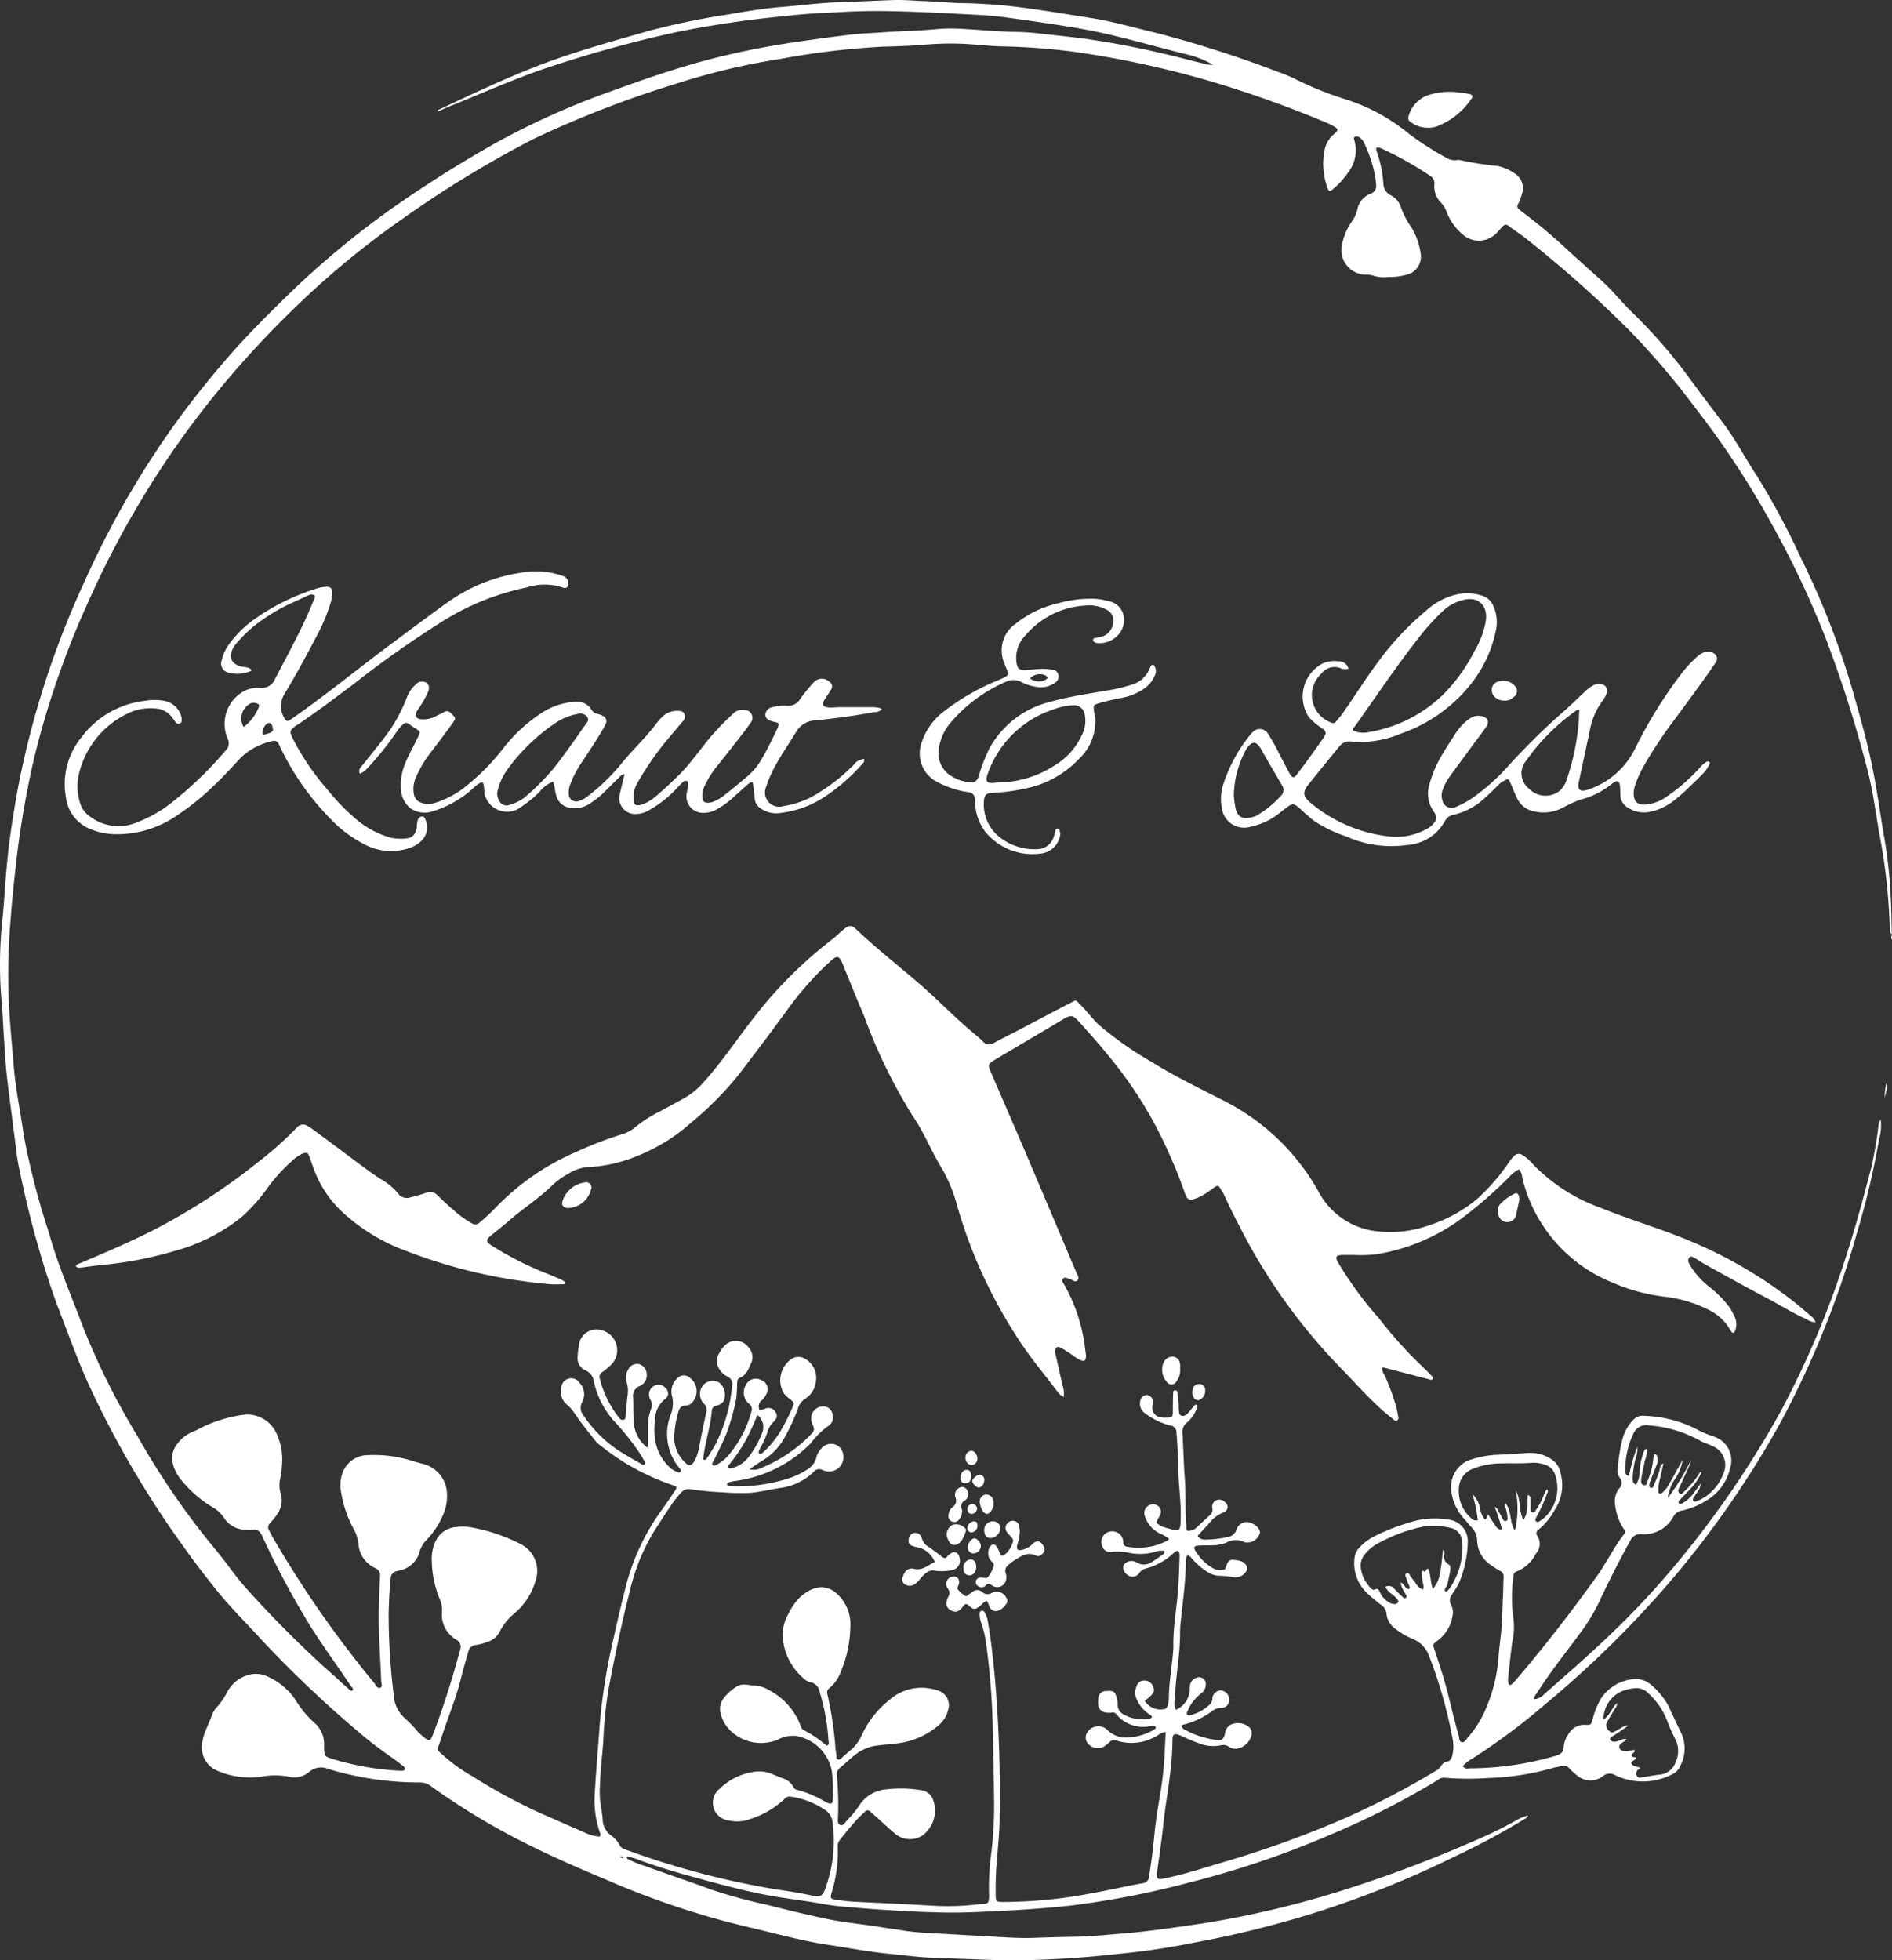 <svg xmlns="http://www.w3.org/2000/svg" width="112.683" height="116.758" viewBox="0 0 112.683 116.758">
  <rect x="0" y="0" width="112.683" height="116.758" fill="#333333" stroke="none"/>
  <g id="kraut_und_lisl_logo_schwarz" transform="translate(0.177 0.916)">
    <path id="Pfad_42" data-name="Pfad 42" d="M112.492,54.729c-.135-.1-.119-.237-.119-.373a35.045,35.045,0,0,0-.627-5.639c-.22-1.253-.373-2.506-.694-3.742a73.036,73.036,0,0,0-2.54-7.992,55.833,55.833,0,0,0-3.2-6.739,51.784,51.784,0,0,0-4.555-6.909,45.509,45.509,0,0,0-3.895-4.572,69.1,69.1,0,0,0-6.35-5.622c-.271-.2-.559-.389-.83-.593a.233.233,0,0,0-.356.017c-.1.1-.2.22-.3.322a1.452,1.452,0,0,1-2.1.152,3.247,3.247,0,0,1-.931-1.3,1.631,1.631,0,0,0-.356-.593,1.354,1.354,0,0,1-.389-1.084.5.5,0,0,0-.254-.508,20.361,20.361,0,0,0-2.9-1.626.538.538,0,0,0-.152-.051c-.119-.017-.186,0-.152.135.017.034.017.085.034.119a7.268,7.268,0,0,1,.389,1.9.786.786,0,0,0,.423.677,1.178,1.178,0,0,1,.61.694,4.9,4.9,0,0,0,.61,1.185,4.094,4.094,0,0,1,.576,1.592,1.114,1.114,0,0,1-.627,1.2,3.629,3.629,0,0,1-1.27.2,2.221,2.221,0,0,1-1-.1,1.582,1.582,0,0,0-.406-.034,1.47,1.47,0,0,1-1.389-1.761,3.714,3.714,0,0,1,.542-1.338,2,2,0,0,0,.373-.762,1.257,1.257,0,0,1,.8-.965.475.475,0,0,0,.322-.525,5.379,5.379,0,0,0-.1-.728,8.016,8.016,0,0,0-.593-1.727.8.8,0,0,0-.271-.356.294.294,0,0,0-.3-.051c-.1.068-.034.169-.017.254A2.16,2.16,0,0,1,80.082,9.4a4.57,4.57,0,0,1-.914.982c-.1.085-.2.119-.254-.034a4.116,4.116,0,0,1-.169-2.472,1.653,1.653,0,0,1,.559-.83c.237-.22.237-.271-.051-.44a2.942,2.942,0,0,0-.322-.169A66.133,66.133,0,0,0,71.87,3.912a57.942,57.942,0,0,0-7.959-1.727,38.82,38.82,0,0,0-4.436-.339c-.576-.017-1.168-.068-1.744-.119a17.1,17.1,0,0,0-2.794.017c-.83.068-1.676.1-2.506.119a46.318,46.318,0,0,0-6.113.728,40.055,40.055,0,0,0-6.147,1.456,62.866,62.866,0,0,0-8.585,3.319,64.8,64.8,0,0,0-7.823,4.775,51.578,51.578,0,0,0-6.926,5.808,56.765,56.765,0,0,0-6.1,7.112,55.89,55.89,0,0,0-5.673,9.906,52.5,52.5,0,0,0-3.234,9.381A56.614,56.614,0,0,0,.818,50.174c-.135,1.219-.271,2.4-.356,3.607a38.561,38.561,0,0,0-.1,5.232c.068,1.236.186,2.455.288,3.674.119,1.355.406,2.692.593,4.047a44.9,44.9,0,0,0,1.49,5.757c.525,1.913,1.321,3.725,2.015,5.571A42.729,42.729,0,0,0,8,84.6a45.939,45.939,0,0,0,4.64,6.756c.677.8,1.236,1.676,1.947,2.438A63.982,63.982,0,0,0,19.5,98.7c.356.3.677.627,1.033.931.085.068.152.2.3.135.051-.119-.051-.186-.119-.271-.931-1.405-1.947-2.743-2.794-4.2a50.535,50.535,0,0,1-2.489-4.741c-.119-.254-.254-.389-.542-.356a3.818,3.818,0,0,1-.44,0,1.553,1.553,0,0,1-1.287-.711,1.85,1.85,0,0,0-.643-.61,7.024,7.024,0,0,1-1.9-1.643,2.436,2.436,0,0,1-.508-1,1.292,1.292,0,0,1,.2-1.05,2.118,2.118,0,0,1,1.016-.83c.288-.119.559-.288.847-.406a8.08,8.08,0,0,1,2.252-.61,1.913,1.913,0,0,1,1.913,1.236,3.687,3.687,0,0,1,.271,1.863,5.377,5.377,0,0,1-.1.728,1.721,1.721,0,0,0,.034.881,1.4,1.4,0,0,1-.22,1.236,3.817,3.817,0,0,1-.406.508.346.346,0,0,0-.051.474c.068.119.119.237.186.356A64.189,64.189,0,0,0,22.1,99.314c.1.119.186.373.389.288.135-.068.034-.288.034-.457-.051-1.422-.169-2.828-.135-4.25.017-.643.034-1.27.068-1.913a.461.461,0,0,0-.3-.508,1.693,1.693,0,0,1-.982-1.439,2.251,2.251,0,0,0-.288-.881,6.838,6.838,0,0,1-.762-2.3,2.142,2.142,0,0,1,.1-1.033,1.589,1.589,0,0,1,1.49-1.067,7.562,7.562,0,0,1,2.608.322c.237.085.474.135.694.2a1.875,1.875,0,0,1,1.422,1.676,2.766,2.766,0,0,1-.254,1.422,4.883,4.883,0,0,1-.965,1.439,1.606,1.606,0,0,0-.406.694,1.529,1.529,0,0,1-1.135,1.1l-.2.051a.442.442,0,0,0-.389.44c-.068.677-.1,1.355-.119,2.032a39.348,39.348,0,0,0,.3,4.894,1.982,1.982,0,0,0,.694,1.422,7.742,7.742,0,0,1,.728.762,2.741,2.741,0,0,0,.322.3c.373.322.44.288.61-.152a51.547,51.547,0,0,0,1.592-4.978.489.489,0,0,0-.237-.643,1.715,1.715,0,0,1-.83-1.659,1.62,1.62,0,0,0-.135-.745,6.273,6.273,0,0,1-.474-2.286,2.5,2.5,0,0,1,.22-1.151A1.461,1.461,0,0,1,27,90.034a2.869,2.869,0,0,1,.762,0,10.441,10.441,0,0,1,3.1,1.033,1.787,1.787,0,0,1,.864,2.151A3.972,3.972,0,0,1,30.434,95.2a3.287,3.287,0,0,0-.83,1.033,1.224,1.224,0,0,1-.745.643,3.231,3.231,0,0,1-.694.186.5.5,0,0,0-.457.423c-.152.508-.288,1.016-.423,1.524-.3,1.253-.813,2.438-1.2,3.658-.254.8-.339.525.288,1.1a9.591,9.591,0,0,0,1.592,1.118,33.834,33.834,0,0,0,3.844,2.1c.982.44,1.964.864,2.929,1.287a2.21,2.21,0,0,0,.8.2c.085-.1.034-.169.017-.237a5.859,5.859,0,0,1-.3-2.472c.068-1.253.186-2.506.271-3.759a34.616,34.616,0,0,1,.745-4.928c.254-1.135.508-2.269.8-3.4a13.34,13.34,0,0,1,2.2-4.707c.271-.373.525-.762.779-1.135.085-.135.085-.22-.1-.271a14.041,14.041,0,0,1-4.386-2.4,1.472,1.472,0,0,1-.288-.271c-.423-.525-.847-1.067-1.219-1.609a2.424,2.424,0,0,0-.474-.542.991.991,0,0,1-.322-1.033.583.583,0,0,1,.406-.508.6.6,0,0,1,.677.254.974.974,0,0,1,.152,1.135.719.719,0,0,0,.1.83A7.5,7.5,0,0,0,37.191,85.8c.271.169.559.322.847.491a.132.132,0,0,0,.186,0,.127.127,0,0,0,0-.152c-.068-.1-.119-.2-.186-.322A14.008,14.008,0,0,0,36.463,83.8a5.229,5.229,0,0,1-1.27-2.421.841.841,0,0,0-.508-.677.785.785,0,0,1-.457-.83,3.732,3.732,0,0,1,.068-.61,1.059,1.059,0,0,1,1.473-.914,1.226,1.226,0,0,1,.423,2.049,3.678,3.678,0,0,1-.491.406.327.327,0,0,0-.152.406,6.12,6.12,0,0,0,1.067,2.218c.085.119.186.271.356.22.152-.051.1-.237.119-.356.034-.389.068-.779.119-1.168a1.781,1.781,0,0,0-.068-.728.9.9,0,0,1,.1-.745.59.59,0,0,1,.643-.322.661.661,0,0,1,.457.61.694.694,0,0,1-.406.694.633.633,0,0,0-.406.711c.017.474,0,.948.034,1.422a2.043,2.043,0,0,0,.711,1.456c.034.034.068.085.135.051V84.209a3.334,3.334,0,0,1,.169-1.151.72.72,0,0,0-.034-.643.579.579,0,0,1,.22-.779.547.547,0,0,1,.694.119.413.413,0,0,1-.051.677,1.61,1.61,0,0,0-.576,1.287,3.567,3.567,0,0,0,.068,1.405,2.741,2.741,0,0,0,.83,1.372,1.169,1.169,0,0,0,.339.22c.1.034.22.119.288.017s-.051-.186-.119-.271a3.157,3.157,0,0,1-.474-3.1,1.9,1.9,0,0,0,.1-1.067,1.052,1.052,0,0,1,.3-1.118.522.522,0,0,1,.762-.017.992.992,0,0,1,.169,1.405.562.562,0,0,1-.457.237c-.271.017-.356.169-.423.406a5.662,5.662,0,0,0-.237,1.592,2.074,2.074,0,0,0,.627,1.372c.254.271.406.22.593-.085a3.1,3.1,0,0,0,.254-.762c.135-.694.271-1.389.423-2.066a.559.559,0,0,0-.135-.576.812.812,0,0,1,.034-1.168.739.739,0,0,1,.9-.068.937.937,0,0,1,.254,1.067.627.627,0,0,1-.423.288.326.326,0,0,0-.288.3c-.068.914-.373,1.795-.491,2.709a.824.824,0,0,0-.017.2c.135.068.186-.034.237-.1.169-.254.339-.525.491-.8a9.515,9.515,0,0,0,.982-3.454.489.489,0,0,0-.288-.593,1.134,1.134,0,0,1-.508-.508.844.844,0,0,1-.017-.779,2.046,2.046,0,0,1,.339-.508.932.932,0,0,1,1.473.085.843.843,0,0,1,.119.965c-.152.339-.271.677-.66.83-.135.051-.135.186-.152.3a8.821,8.821,0,0,1-.051.931,13.533,13.533,0,0,1-.61,2.151c-.22.525-.491,1.05-.745,1.575-.034.068-.1.135-.068.22.085.085.186.034.254,0a2.6,2.6,0,0,0,.643-.491,6.757,6.757,0,0,0,1.422-2.659.407.407,0,0,0-.169-.508.874.874,0,0,1-.152-1.1.653.653,0,0,1,.9-.288.571.571,0,0,1,.356.745,1.24,1.24,0,0,1-.288.44.458.458,0,0,0-.152.593.787.787,0,0,0,.356-.085.49.49,0,0,1,.593.22c.119.2.1.356-.119.576a1.37,1.37,0,0,0-.356.576,5.011,5.011,0,0,1-.406.931,1.71,1.71,0,0,0-.119.254.132.132,0,0,0,.034.135.129.129,0,0,0,.152-.017,1.1,1.1,0,0,0,.152-.135,5.373,5.373,0,0,0,.881-1.067,11.577,11.577,0,0,0,.745-1.439c.169-.373.169-.373-.152-.627a1.288,1.288,0,0,1-.339-.339,1.543,1.543,0,0,1,.525-2.049.757.757,0,0,1,.779.034,1.308,1.308,0,0,1,.61,1.422,1.371,1.371,0,0,1-.627.948,1.037,1.037,0,0,0-.423.576,12.221,12.221,0,0,1-.762,1.659,3.576,3.576,0,0,1-1.27,1.389c-.271.169-.542.356-.864.576a1.1,1.1,0,0,0,.8-.119,8.678,8.678,0,0,0,2.117-1.27,8.284,8.284,0,0,0,.8-.745.364.364,0,0,0,.085-.44,1.283,1.283,0,0,1-.1-.271.718.718,0,0,1,.643-.9.562.562,0,0,1,.61.474.592.592,0,0,1-.237.677A4.757,4.757,0,0,0,48.1,85.056a7.734,7.734,0,0,1-4.487,2.235,2.63,2.63,0,0,0-.389.085.127.127,0,0,0-.1.119.109.109,0,0,0,.1.1c.051,0,.1.017.169.017a10.229,10.229,0,0,0,3.505-.508,4.684,4.684,0,0,0,1.05-.525,1.118,1.118,0,0,0,.491-.677,1.074,1.074,0,0,1,.288-.525.742.742,0,0,1,1.1-.1.869.869,0,0,1-.017,1.2.881.881,0,0,1-.982.169.419.419,0,0,0-.542.1,3.473,3.473,0,0,1-2.015.965c-.593.085-1.168.237-1.761.288a14.059,14.059,0,0,1-1.693-.034,17.97,17.97,0,0,1-1.9-.186.6.6,0,0,0-.542.22,6.631,6.631,0,0,0-.457.559c-.288.406-.559.83-.83,1.253a11.877,11.877,0,0,0-1.744,4c-.491,1.93-.9,3.878-1.27,5.825a25.029,25.029,0,0,0-.322,3.183c-.068.881-.169,1.744-.2,2.625a5.3,5.3,0,0,0,.017.9c.051.406.135.8.152,1.2a1.216,1.216,0,0,0,.525.881,1.616,1.616,0,0,1,.474.542.5.5,0,0,0,.339.271,49.064,49.064,0,0,0,9.042,2.388c.728.1,1.439.22,2.151.373.457.1.576-.034.728-.423a9.746,9.746,0,0,0,.44-1.812,9.362,9.362,0,0,0,0-2.066,1.059,1.059,0,0,0-.559-.881,4.9,4.9,0,0,0-2-.728.394.394,0,0,0-.339.169,5.381,5.381,0,0,1-2.015,1.168,2.226,2.226,0,0,1-1.287.085,1.06,1.06,0,0,1-.542-1.88,3.648,3.648,0,0,1,1.964-1,1.943,1.943,0,0,1,1.118.1c.22.085.457.186.677.271a1.076,1.076,0,0,1,.627.491.32.32,0,0,0,.237.2,6.35,6.35,0,0,1,1.71.728c.051.017.1.051.152.068.152.068.254-.017.254-.152a10.012,10.012,0,0,0-.051-1.744,2.609,2.609,0,0,0-2.151-2.117,1.972,1.972,0,0,0-1.1.237,2.621,2.621,0,0,1-2.912-.677,2.077,2.077,0,0,1-.491-1.05,1,1,0,0,1,.169-.694,2.741,2.741,0,0,1,.83-.762c.356-.22.711-.051,1.067-.051a1.76,1.76,0,0,1,.813.254,3.967,3.967,0,0,1,1.88,2.049c.051.135.085.271.2.339a6.7,6.7,0,0,1,1.389.948c.169-.1.119-.237.1-.339a12.39,12.39,0,0,0-.542-2.946.639.639,0,0,0-.474-.491.884.884,0,0,1-.491-.271A3.533,3.533,0,0,1,46.436,96.5a2.576,2.576,0,0,1,.356-1.321,3.827,3.827,0,0,1,.593-.881c.8-.779,1.693-.965,2.438-.135a2.436,2.436,0,0,1,.643,1.829,7.031,7.031,0,0,1-.559,2.642,2.269,2.269,0,0,1-.711,1.016.3.3,0,0,0-.1.322,21.786,21.786,0,0,1,.491,3.319c.017.1.034.22.051.322s-.034.237.1.271c.119.034.186-.068.271-.152.169-.135.322-.288.491-.423a2.5,2.5,0,0,0,.627-.83A5.664,5.664,0,0,1,52.8,100.33a2.883,2.883,0,0,1,2.811-.576.912.912,0,0,1,.677,1.185,1.7,1.7,0,0,1-.576.914,4.6,4.6,0,0,1-2.455,1.067c-.406.051-.83.085-1.253.135a2.618,2.618,0,0,0-1.287.576c-.3.237-.576.508-.864.745a.494.494,0,0,0-.186.457,18.743,18.743,0,0,1,.068,2.388c0,.2-.068.474.119.559.2.085.322-.186.457-.322a5.6,5.6,0,0,0,.694-.847,2.086,2.086,0,0,1,1.575-.948,7.512,7.512,0,0,1,2.134.051.856.856,0,0,1,.677.559,1.849,1.849,0,0,1-.627,2.134,1.377,1.377,0,0,1-1.626-.1c-.44-.373-.847-.762-1.27-1.135a1.685,1.685,0,0,1-.186-.169.222.222,0,0,0-.356,0c-.135.135-.271.254-.406.389q-.559.61-1.067,1.27a.509.509,0,0,0-.135.373,8.194,8.194,0,0,1-.373,2.794c-.085.3-.068.356.254.406.373.051.745.1,1.135.119.914.051,1.829.085,2.76.135.762.034,1.507.085,2.269.119a14.886,14.886,0,0,0,2.3-.1,1.643,1.643,0,0,1,.288-.017c.3-.017.356-.068.373-.356a1.634,1.634,0,0,0,0-.288,15.448,15.448,0,0,1,.152-2.506,23.336,23.336,0,0,0,.152-3.082c-.017-1.524-.051-3.048-.085-4.589a43.429,43.429,0,0,0-.389-4.69,6.078,6.078,0,0,0-.288-1.219,1.556,1.556,0,0,1-.1-.559.172.172,0,0,1,.085-.169.157.157,0,0,1,.2.068,1.415,1.415,0,0,1,.2.525c.186,1.05.3,2.117.406,3.183a80.813,80.813,0,0,1,.3,8.585c0,.745-.085,1.49-.135,2.218a20.955,20.955,0,0,0-.1,2.3c0,.423.034.457.457.457a28.316,28.316,0,0,0,5.2-.508c1.033-.186,2.066-.423,3.1-.61a.4.4,0,0,0,.373-.389c.152-.881.254-1.761.339-2.659.085-.847.237-1.693.373-2.523a20.578,20.578,0,0,0,.237-2.506c.017-.3.034-.61.051-.931a1.006,1.006,0,0,0-.457.186,2.941,2.941,0,0,1-2.489.322.364.364,0,0,0-.406.1c-.1.085-.2.169-.322.254a.763.763,0,0,1-.982-.2.546.546,0,0,1-.051-.576.771.771,0,0,1,1.2-.237,1.545,1.545,0,0,0,1.287.474,3.287,3.287,0,0,0,1.541-.474.151.151,0,0,0,.085-.135c-.085-.135-.22-.085-.322-.068a2.05,2.05,0,0,1-2.032-.711.267.267,0,0,0-.288-.085c-.627.051-.864-.22-.779-.83a.44.44,0,0,1,.474-.457c.406-.034.508.017.61.356a1.327,1.327,0,0,1,.068.44.627.627,0,0,0,.322.576,2.205,2.205,0,0,0,1.693.237c.034-.119-.017-.169-.068-.186a2.022,2.022,0,0,1-.779-.864.919.919,0,0,1-.034-.864.446.446,0,0,1,.457-.322.543.543,0,0,1,.525.373c.085.22.051.339-.152.542a3.275,3.275,0,0,1-.356.288,1.111,1.111,0,0,0,1.118.508c.152-.017.2-.085.254-.22a1.787,1.787,0,0,0,.068-.525c.017-.914.186-1.795.254-2.709,0-.085.017-.169.017-.237-.034-1.27.237-2.506.3-3.759.034-.576.051-1.135.068-1.71a.4.4,0,0,0-.085-.271c-.135-.017-.22.085-.3.152a3.7,3.7,0,0,1-1.659.9.7.7,0,0,0-.373.288.481.481,0,0,1-.711.068.5.5,0,0,1-.2-.576.574.574,0,0,1,.576-.22c.051.017.119.017.152.051a.839.839,0,0,0,1.016-.051c.2-.119.373-.254.576-.389.068-.051.135-.1.1-.22a1.07,1.07,0,0,0-.61.068,3.313,3.313,0,0,1-1.524.034,3.306,3.306,0,0,0-1-.051c-.339.068-.576-.186-.61-.542a.626.626,0,0,1,.559-.677.666.666,0,0,1,.745.627.246.246,0,0,0,.237.288,3.7,3.7,0,0,0,2.4-.373c.034-.017.051-.051.085-.1a2.651,2.651,0,0,0-.559-.322,1.741,1.741,0,0,1-.881-1.016.518.518,0,0,1,.491-.711.441.441,0,0,1,.44.576,1.851,1.851,0,0,1-.135.254c-.135.254-.135.271.085.406a.858.858,0,0,0,.254.119c1,.3.982.3,1-.627.017-1.067-.169-2.134-.152-3.2,0-.457-.051-.914-.068-1.372,0-.135-.034-.271-.034-.406a.423.423,0,0,0-.406-.457,4.319,4.319,0,0,1-1.456-.711.687.687,0,0,1-.3-.711.417.417,0,0,1,.389-.389.411.411,0,0,1,.373.457c0,.068-.034.135-.034.2a.581.581,0,0,0,.491.677,2.049,2.049,0,0,0,.322.017c.389,0,.406-.034.406-.423,0-.356,0-.711.017-1.05,0-.085.017-.169.135-.152a.129.129,0,0,1,.119.135c.017.2.051.406.068.61.017.135,0,.271.017.406s-.017.3.152.356c.186.051.3-.051.423-.186s.22-.271.339-.406c.034-.034.085-.085.135-.051.068.034.068.1.034.169a2.045,2.045,0,0,1-.576.864.705.705,0,0,0-.288.694c.051.881.068,1.761.135,2.625.068.914.017,1.846.085,2.76.017.135-.034.271.068.389a.749.749,0,0,0,.61-.254l.711-.66a.414.414,0,0,0,.169-.423.416.416,0,0,1,.254-.491.463.463,0,0,1,.508.135.336.336,0,0,1-.085.593,2.011,2.011,0,0,0-.914.711c-.22.22-.423.457-.643.694a.487.487,0,0,0,.457.22,6.511,6.511,0,0,0,1.405-.169.639.639,0,0,0,.457-.423.633.633,0,0,1,.881-.389c.3.1.559.406.508.593a.786.786,0,0,1-.83.559.153.153,0,0,1-.085-.017,1.155,1.155,0,0,0-1.1.034,2.415,2.415,0,0,1-.914.152c-.254,0-.508,0-.779.017-.186.017-.237.1-.152.271a2.816,2.816,0,0,0,1.151,1.118.921.921,0,0,0,.525.051c.135,0,.152-.135.186-.237.068-.2.169-.389.423-.356.288.034.61.051.779.356a.309.309,0,0,1-.051.373.742.742,0,0,1-.8.288,5.79,5.79,0,0,0-.762-.068,1.379,1.379,0,0,1-.728-.237A4.109,4.109,0,0,1,70.888,92c-.1-.1-.169-.237-.339-.288a.657.657,0,0,0-.1.423c-.017,1.253-.2,2.472-.322,3.708-.034.339-.017.677-.034,1.016-.034.847-.169,1.659-.237,2.506-.034.356-.051.728-.085,1.084a.678.678,0,0,0,.1.474,1.413,1.413,0,0,0,.813-1.151,2.049,2.049,0,0,1,.017-.322.572.572,0,0,1,.389-.44.4.4,0,0,1,.542.44.656.656,0,0,1-.288.508,2.556,2.556,0,0,0-.8,1.05c-.085.169-.017.271.169.237a2.653,2.653,0,0,0,1.185-.66.558.558,0,0,0,.135-.373.51.51,0,0,1,.542-.44.548.548,0,0,1,.457.542.462.462,0,0,1-.491.491.938.938,0,0,0-.525.186,4.56,4.56,0,0,1-1.71.813c-.034,0-.068.034-.119.068a.359.359,0,0,0,.237.254,5.363,5.363,0,0,0,1.846.593c.3.051.44-.051.508-.373a.667.667,0,0,1,.559-.61,1.014,1.014,0,0,1,.9.237.512.512,0,0,1,.085.576c-.135.44-.8.914-1.3.576a.606.606,0,0,0-.508-.085,2.32,2.32,0,0,1-1.355-.152c-.356-.119-.694-.288-1.05-.44s-.457-.085-.457.3c0,.3-.017.593-.034.9-.085,1.3-.339,2.608-.491,3.912-.1,1-.254,2.015-.389,3.014-.051.423.017.474.44.389,1.168-.237,2.3-.61,3.437-.948a61.872,61.872,0,0,0,7.434-2.692A49.805,49.805,0,0,0,85.3,104.58a.925.925,0,0,0,.356-.322.544.544,0,0,1,.356-.254c.2-.034.254-.186.3-.339a2.338,2.338,0,0,0,0-1.135,27.248,27.248,0,0,0-1.355-4.758,1.743,1.743,0,0,0-1.016-1.084,4.089,4.089,0,0,1-1.016-.593,1.238,1.238,0,0,1-.525-.881.707.707,0,0,0-.322-.542,9.689,9.689,0,0,1-.9-.762,2.449,2.449,0,0,1-.694-1.93,1.127,1.127,0,0,1,.339-.762,3.149,3.149,0,0,1,.914-.66,12.346,12.346,0,0,1,2.54-.931,5.015,5.015,0,0,1,1.812-.034,1.289,1.289,0,0,1,1.151,1.338,6.7,6.7,0,0,1-.525,2.438c-.119.271-.322.508-.457.762a.49.49,0,0,0-.017.525,1.025,1.025,0,0,1,.085.711,2.282,2.282,0,0,1-.965,1.49c-.169.119-.2.2-.135.389.152.44.288.881.423,1.3.423,1.287.677,2.625,1.05,3.912.034.135.017.339.169.389.169.051.271-.152.373-.271a6.242,6.242,0,0,0,1.1-1.778,9.494,9.494,0,0,0,.728-2.98c.051-.677.152-1.338.2-2.015.034-.542.034-1.084.068-1.626.017-.389.017-.779.034-1.168a.331.331,0,0,0-.2-.356,4.53,4.53,0,0,1-.474-.3,1.826,1.826,0,0,1-.9-1.507,1.142,1.142,0,0,0-.339-.8c-.169-.169-.3-.356-.457-.525a3,3,0,0,1-.762-1.846,1.75,1.75,0,0,1,1-1.592,5.859,5.859,0,0,1,1.863-.356c.576-.017,1.135-.068,1.693-.1a2.271,2.271,0,0,1,1.524.44,1.238,1.238,0,0,1,.457.8A2.639,2.639,0,0,1,92.427,89a4.071,4.071,0,0,1-.965,1.185.251.251,0,0,0-.068.389.869.869,0,0,1-.1,1.05,2.179,2.179,0,0,1-1.168,1.067.219.219,0,0,0-.152.2,8.853,8.853,0,0,0-.017,2.591,3.915,3.915,0,0,1-.068,1.405c-.1.728-.169,1.473-.254,2.218a.825.825,0,0,0,.017.2c.034.135.1.186.22.085a1.6,1.6,0,0,0,.169-.169c1.727-2.015,3.353-4.115,4.894-6.265.576-.8,1-1.71,1.609-2.489a.236.236,0,0,0-.017-.322,3.2,3.2,0,0,1-.508-1.405,1.244,1.244,0,0,1,.237-1,.46.46,0,0,0,.017-.66.751.751,0,0,1-.1-.508,9.768,9.768,0,0,1,.3-1.846A2.682,2.682,0,0,1,97.1,83.65a.74.74,0,0,1,.66-.237,7.3,7.3,0,0,1,3.3.9,6.513,6.513,0,0,0,.8.322,1.5,1.5,0,0,1,1,1.913,3.02,3.02,0,0,1-1.473,1.947,4.512,4.512,0,0,1-1.389.559.688.688,0,0,0-.525.389,1.993,1.993,0,0,1-1.9,1.016.637.637,0,0,0-.643.373c-.66,1.185-1.27,2.388-1.846,3.624a11.324,11.324,0,0,1-1.151,1.9c-.881,1.185-1.795,2.337-2.591,3.59a.713.713,0,0,0-.169.339.823.823,0,0,0,.576-.254c1.067-.948,2.134-1.863,3.183-2.845a50.877,50.877,0,0,0,3.674-3.725,58.237,58.237,0,0,0,7.264-10.3,54.784,54.784,0,0,0,4.047-9.72c.508-1.592.931-3.2,1.355-4.809a24.314,24.314,0,0,0,.423-2.472,1.045,1.045,0,0,1,.135-.406,2.773,2.773,0,0,1-.085,1.135,47.615,47.615,0,0,1-1.355,5.723A55.732,55.732,0,0,1,105.872,83.8a57.434,57.434,0,0,1-6.35,9.212,61.863,61.863,0,0,1-7.637,7.552,38.771,38.771,0,0,1-4.352,3.251,2.634,2.634,0,0,0-.593.457.322.322,0,0,0,.373.135,18.491,18.491,0,0,0,5.165-.745c.288-.085.474-.22.474-.542a1.639,1.639,0,0,1,.3-.779,1.071,1.071,0,0,1,.982-.525c.339.017.339,0,.44-.322a4.659,4.659,0,0,1,.457-1.168,2.568,2.568,0,0,1,1.88-1.219,1.389,1.389,0,0,1,1.2.373,4.416,4.416,0,0,1,.948,1.151c.271.559.525,1.135.8,1.693a2.188,2.188,0,0,1-.068,1.947.934.934,0,0,1-.508.508,3.8,3.8,0,0,1-3.37.034.612.612,0,0,0-.711.051,1.229,1.229,0,0,1-1.575-.051,3.384,3.384,0,0,1-.44-.406.423.423,0,0,0-.44-.135c-.186.034-.373.068-.559.119a15.531,15.531,0,0,1-3.827.593,16.978,16.978,0,0,1-2.625-.017.577.577,0,0,0-.406.152,48.343,48.343,0,0,1-6.4,3.251,55.1,55.1,0,0,1-8.4,2.845,52.767,52.767,0,0,1-7.078,1.372c-1.1.119-2.2.2-3.319.271-1.439.068-2.862.169-4.3.135-1.033-.017-2.049-.068-3.082-.135-.881-.051-1.761-.119-2.625-.2a12.634,12.634,0,0,1-1.372-.169c-1.1-.2-2.218-.322-3.319-.525-1.71-.322-3.37-.8-5.029-1.253-.881-.254-1.761-.525-2.625-.847a3.051,3.051,0,0,0-.728-.2c0,.135.085.169.169.2a5.818,5.818,0,0,0,.9.356c1.3.474,2.625.914,3.945,1.405a31.383,31.383,0,0,0,3.285.9c1.287.322,2.574.643,3.861.9.881.169,1.761.254,2.642.389.593.1,1.168.169,1.761.271.694.1,1.405.135,2.1.169l2.675.152c.965.051,1.93.135,2.912.1.847-.034,1.71-.051,2.557-.068.9-.017,1.778-.119,2.675-.186,1.626-.135,3.217-.373,4.826-.61a57.558,57.558,0,0,0,8.585-2.049,78.35,78.35,0,0,0,8.111-3.1c.66-.288,1.321-.627,1.964-.982a2.729,2.729,0,0,1,.711-.3c-.068.169-.2.2-.3.271a43.673,43.673,0,0,1-4.115,2.2,58.757,58.757,0,0,1-8.314,3.336,61.16,61.16,0,0,1-7.2,1.778,43.419,43.419,0,0,1-4.453.66,59.541,59.541,0,0,1-6.265.389c-1.592-.017-3.183-.1-4.792-.152-.864-.034-1.727-.152-2.591-.237-1.236-.119-2.455-.356-3.691-.542-1.643-.254-3.251-.711-4.86-1.084a49.65,49.65,0,0,1-8.331-2.794c-1.71-.711-3.4-1.456-5.063-2.3a41.268,41.268,0,0,1-5.368-3.268,1.05,1.05,0,0,0-.677-.22,18.687,18.687,0,0,1-5.469-.813,1.056,1.056,0,0,0-1.084.169,1.38,1.38,0,0,1-1.3.288,4.4,4.4,0,0,0-1.49,0,4.875,4.875,0,0,1-2.811-.389,1.511,1.511,0,0,1-.8-1.558,3.2,3.2,0,0,1,.22-.813c.135-.3.254-.593.373-.9a1.438,1.438,0,0,1,.356-.542,4.382,4.382,0,0,0,.576-.881,2.044,2.044,0,0,1,1.49-1.016,1.633,1.633,0,0,1,.9.152,3.93,3.93,0,0,1,1.727,1.507,5.688,5.688,0,0,0,1.1,1.287,1.681,1.681,0,0,1,.525,1.355c.017.593,0,.61.576.779a16.9,16.9,0,0,0,3.912.677h.2c.135-.017.186-.119.085-.22-.119-.119-.254-.2-.373-.3-.728-.525-1.456-1.033-2.134-1.609a68.624,68.624,0,0,1-5.927-5.6c-.965-1.067-2.015-2.083-2.912-3.234-.559-.711-1.118-1.422-1.643-2.167a58.169,58.169,0,0,1-5.723-9.7c-.762-1.643-1.355-3.37-2.015-5.046A57.943,57.943,0,0,1,.988,68.766c-.186-.779-.237-1.609-.356-2.4C.5,65.278.344,64.194.226,63.11.141,62.365.107,61.6.056,60.841c-.051-.694-.068-1.372-.135-2.066A25.529,25.529,0,0,1-.045,53.95c.119-1.084.169-2.184.271-3.268.135-1.524.373-3.031.643-4.538A53.142,53.142,0,0,1,4.815,33.816a54.2,54.2,0,0,1,4.741-8.5,53.19,53.19,0,0,1,3.59-4.657C14.263,19.338,15.5,18.1,16.719,16.9a52.509,52.509,0,0,1,7.2-5.927c1.761-1.2,3.556-2.32,5.419-3.37a46.314,46.314,0,0,1,6.875-3.082c1.812-.66,3.607-1.287,5.469-1.795A46.916,46.916,0,0,1,47.2,1.592q1.7-.254,3.4-.457c.643-.068,1.287-.085,1.947-.135C53.582.932,54.632.915,55.665.814a10.42,10.42,0,0,1,1.626,0c.965.051,1.947.152,2.913.169A14.227,14.227,0,0,1,61.9,1.1c1.067.119,2.117.22,3.183.389,1.761.271,3.505.643,5.232,1.084.44.119.9.22,1.338.339a1.787,1.787,0,0,0,.423.034,5.725,5.725,0,0,0-1.456-.593c-1.795-.44-3.573-.965-5.385-1.355C63.962.729,62.675.543,61.388.356c-.694-.1-1.389-.2-2.083-.288-.66-.068-1.321-.1-1.981-.135l-1.981-.1c-1.659-.068-3.319-.135-5-.051-1.236.068-2.455.1-3.674.254A61.427,61.427,0,0,0,40.1,1a74.148,74.148,0,0,0-8.077,2.252c-1.727.61-3.4,1.338-5.08,2.032-.356.135-.694.288-1.033.44-.034-.085,0-.085.034-.1,1.88-.881,3.759-1.778,5.706-2.54C33.889,2.2,36.192,1.576,38.495.915A44.882,44.882,0,0,1,43.168-.05c1.084-.186,2.184-.373,3.285-.457,1.084-.085,2.151-.237,3.234-.271,1.135-.034,2.269-.1,3.4-.135.643-.017,1.3.051,1.947.068.779.034,1.558.119,2.354.119a33.469,33.469,0,0,1,4.115.373c1.1.152,2.184.339,3.285.508,1.372.22,2.709.61,4.064.931A69.232,69.232,0,0,1,75.951,3.37a8.618,8.618,0,0,1,1.016.423A20,20,0,0,0,79.9,4.979a11.346,11.346,0,0,1,3.827,2.066A17.159,17.159,0,0,0,85.907,8.45a1,1,0,0,0,.694.169.568.568,0,0,1,.169,0,20.4,20.4,0,0,0,2.269.356,2.778,2.778,0,0,1,1,.44,1.051,1.051,0,0,1,.406,1.287,2.809,2.809,0,0,1-.2.525.24.24,0,0,0,.085.356.737.737,0,0,1,.119.1,31.016,31.016,0,0,1,2.912,2.455c.61.542,1.2,1.084,1.812,1.626.627.559,1.151,1.219,1.744,1.812a31.793,31.793,0,0,1,3.387,3.844c.677.931,1.372,1.846,2.066,2.76.762.982,1.338,2.1,2.015,3.133.169.254.322.525.491.8a45.779,45.779,0,0,1,2.218,4.233,47.984,47.984,0,0,1,3.251,8.517c.389,1.355.762,2.743,1.033,4.132.254,1.27.423,2.557.643,3.844a29.9,29.9,0,0,1,.373,3.014c.068,1.067.085,1.981.1,2.879ZM85.907,93.878a.127.127,0,0,0,.085-.017.8.8,0,0,0,.169-.169,4.314,4.314,0,0,0,.745-2.794c0-.034-.017-.085-.017-.119a.867.867,0,0,0-.677-.694A4.449,4.449,0,0,0,84.637,90a9.576,9.576,0,0,0-2.726,1,2.383,2.383,0,0,0-.728.576,1.06,1.06,0,0,0-.322.813,2.03,2.03,0,0,0,.559,1.236c.068.085.169.186.271.135.22-.1.254.034.322.169a1.288,1.288,0,0,0,.508.576.585.585,0,0,0,.339.119.26.26,0,0,0,.22-.085c.068-.085-.017-.152-.051-.22a1.845,1.845,0,0,0-.322-.3,1.012,1.012,0,0,1-.373-.423.415.415,0,0,1,.542.135c.169.169.339.339.525.508a.126.126,0,0,0,.152.017.106.106,0,0,0,.034-.135c-.034-.068-.085-.135-.119-.22a1.4,1.4,0,0,1-.237-.559c.254.068.254.389.525.389.068-.135-.034-.237-.068-.339-.051-.135-.1-.271-.152-.423a.16.16,0,0,1,.051-.186.124.124,0,0,1,.169.068,5.188,5.188,0,0,0,.356.491.928.928,0,0,0,.457.423c.085-.186,0-.339-.017-.491a5.015,5.015,0,0,1-.051-.525c0-.051.034-.152.068-.119.186.2.186-.186.322-.1.152.373.119.779.271,1.2a2.054,2.054,0,0,0,.457-1.151c.068-.389.1-.8.152-1.2.1.1.068.2.068.288a.534.534,0,0,0,.254.593c.135.068.119.237.1.373a8.854,8.854,0,0,1-.2.914C85.907,93.641,85.823,93.759,85.907,93.878ZM98.9,86.241c-.085.339-.152.677-.237,1.016a1.775,1.775,0,0,0-.068.593c0,.068-.017.135.051.186.068.034.135-.017.186-.051a1.989,1.989,0,0,0,.457-.61c.254-.44.491-.881.745-1.338a2.671,2.671,0,0,1-.44,1.118,2.593,2.593,0,0,0-.44,1.151,14.024,14.024,0,0,0,1.389-2.269,1.934,1.934,0,0,1-.152.44c-.169.389-.356.779-.542,1.185-.051.119-.135.271.017.373.135.085.2-.068.288-.135a5.84,5.84,0,0,0,.948-1.168c.068.085.017.152-.017.2a3.219,3.219,0,0,1-.559.8c-.22.237-.457.474-.677.711a.135.135,0,0,0-.034.186c.051.068.119.034.186,0a2.008,2.008,0,0,0,.711-.643c.119-.152.237-.322.406-.542a1.072,1.072,0,0,1-.237.559,3.175,3.175,0,0,0-.2.3.152.152,0,0,0,0,.186c.051.068.119.034.186.017a2.817,2.817,0,0,0,1.592-1.643,1.225,1.225,0,0,0-.711-1.676c-.22-.119-.457-.169-.66-.288a7.338,7.338,0,0,0-3.048-.914.832.832,0,0,0-.931.474,5.068,5.068,0,0,0-.491,2.235.263.263,0,0,0,.22.3,11.015,11.015,0,0,1,.491-1.727,1.326,1.326,0,0,1-.085.643,5.736,5.736,0,0,0-.186,1.2c0,.169,0,.322.2.406a1.487,1.487,0,0,0,.22-.8,4.005,4.005,0,0,1,.254-1.185c.034-.068.051-.152.186-.135a2.022,2.022,0,0,1-.135.694c-.068.389-.186.779-.22,1.185,0,.135.034.254.186.271s.169-.119.186-.22a4.788,4.788,0,0,0,.373-1.524c0-.051.017-.1.085-.1a.145.145,0,0,1,.119.1.715.715,0,0,1-.034.559l-.356.914a.8.8,0,0,0-.068.271.12.12,0,0,0,.1.152c.085.017.119-.034.152-.1.119-.322.271-.627.356-.948C98.692,86.478,98.709,86.326,98.9,86.241ZM91.969,87.8c.085.1.017.186-.017.271a8.79,8.79,0,0,1-.508,1.151c-.051.085-.085.169-.135.254-.034.068-.068.152,0,.22s.152.034.22-.017.135-.085.2-.135a2.39,2.39,0,0,0,.728-2.574.9.9,0,0,0-.66-.66,1.975,1.975,0,0,0-.762-.1c-.593.051-1.185.017-1.778.034a4.64,4.64,0,0,0-1.71.322,1.285,1.285,0,0,0-.813.948,2.14,2.14,0,0,0,.694,1.981.377.377,0,0,0,.406.135,7.736,7.736,0,0,0-.322-1.558,1.5,1.5,0,0,1,.457.864,1.322,1.322,0,0,0,.3.66c.135-.085.1-.2.186-.3.135.2.237.373.356.542.1.152.186.356.474.356a12.639,12.639,0,0,0-.44-1.355c.186.085.2.22.271.339.085.135.152.288.237.423a.124.124,0,0,0,.169.068c.085-.017.085-.1.085-.169a1.982,1.982,0,0,0-.068-.44c-.017-.135-.135-.254-.051-.44.389.491.22,1.135.559,1.626a5.559,5.559,0,0,0,.051-2.371c.339.576.152,1.185.457,1.727.339-.491.2-1,.254-1.473.186.051.152.152.169.237v.576c0,.1,0,.2.119.22a.171.171,0,0,0,.186-.119,3.766,3.766,0,0,0,.491-.931C91.834,88,91.834,87.867,91.969,87.8Zm5.554,16.594a.945.945,0,0,0-.135.085.314.314,0,0,0-.085.373c.085.152.22.119.356.085.339-.051.66-.119,1-.152a1.112,1.112,0,0,0,.965-.762,1.544,1.544,0,0,0-.017-1.338,9.794,9.794,0,0,1-.474-1.067,4.313,4.313,0,0,0-1.151-1.693.958.958,0,0,0-.813-.288,3.339,3.339,0,0,0-.593.119,1.822,1.822,0,0,0-1.253,1.744c.373-.22.474-.66.8-.982.017.22-.1.3-.169.423-.135.22-.271.44-.389.66a.411.411,0,0,0,.1.576c.186.2.3.034.457-.034.22-.1.406-.3.677-.288-.3.237-.643.457-.965.66-.051.034-.135.068-.119.152s.085.119.169.152a.761.761,0,0,0,.389-.068c.135-.034.254-.135.423-.085-.1.152-.254.186-.356.288a.235.235,0,0,0,.119.406.973.973,0,0,0,.491-.017c.085-.017.169-.068.254.017-.051.135-.22.152-.22.288.051.135.237.051.288.152-.068.135-.254.135-.3.3C97.066,104.309,97.286,104.258,97.523,104.394ZM44.929,83.363a13.628,13.628,0,0,1-.694,1.507,9.381,9.381,0,0,1-.982,1.439c-.034.051-.119.1-.068.169.051.085.135.068.22.051a1.817,1.817,0,0,0,.948-.593,5.553,5.553,0,0,0,.847-1.473A.907.907,0,0,0,44.929,83.363Zm-8.2,26.314a1.648,1.648,0,0,0,.186.085c.017,0,.034-.034.017-.068C36.886,109.643,36.835,109.626,36.734,109.677Z" transform="translate(0)" fill="#fff"/>
    <path id="Pfad_43" data-name="Pfad 43" d="M130.031,348.519a1.042,1.042,0,0,1-.542-.186c-.8-.356-1.524-.813-2.286-1.219-1.287-.677-2.574-1.389-3.844-2.1-.2-.119-.389-.254-.593-.356-.085-.051-.169-.1-.254,0a.265.265,0,0,0-.051.271,1.549,1.549,0,0,0,.152.288,4.829,4.829,0,0,0,1,1.118,6.945,6.945,0,0,1,1.185,1.151,3.535,3.535,0,0,1,.423.728,1.007,1.007,0,0,1-.051.931c-.135,0-.169-.085-.22-.169a2.97,2.97,0,0,0-1.321-1.219,8.044,8.044,0,0,0-2.421-.745,11.084,11.084,0,0,1-3.285-.864,8.975,8.975,0,0,1-5.368-6.265.8.8,0,0,0-.186-.474,1.923,1.923,0,0,0-.593.457,25.442,25.442,0,0,1-2.879,2.506,11.686,11.686,0,0,1-5.08,2.1,8.331,8.331,0,0,1-1.3.034h-.61c-.457,0-.525.119-.288.491a21.962,21.962,0,0,0,2.286,3.15,1.167,1.167,0,0,1,.186.22,25.9,25.9,0,0,0,2.76,3.014c.119.119.22.237.339.356a.124.124,0,0,1,.034.152.113.113,0,0,1-.135.051c-.085-.017-.152-.051-.237-.068-.83-.22-1.643-.423-2.472-.643a.158.158,0,0,0-.169.017.678.678,0,0,0,.135.389,13.2,13.2,0,0,1,.711,1.93c.051.2.085.389.119.593a.193.193,0,0,1-.085.22c-.068.034-.135-.017-.186-.068l-.508-.406c-.948-.813-1.761-1.761-2.625-2.642a34.481,34.481,0,0,1-6.062-8.484c-.339-.643-.643-1.27-.948-1.93a.369.369,0,0,0-.085-.135c-.22-.389-.22-.406-.593-.135a4.054,4.054,0,0,1-.864.525c-.491.2-.61.152-.779-.356a30.138,30.138,0,0,0-1.609-3.725,24.487,24.487,0,0,0-2.862-4.318c-.542-.677-1.118-1.321-1.693-1.964-.525-.576-.542-.576-1.2-.186-1.3.779-2.608,1.541-3.912,2.32-.423.254-.457.288-.237.779l1.93,4.47c1.05,2.472,2.1,4.961,3.15,7.434.068.135.186.322.068.457-.135.152-.3-.017-.44-.068-.034-.017-.085-.017-.119-.034-.119-.051-.237-.1-.322.034-.085.119.017.2.068.3a10,10,0,0,1,1.118,2.946c.085.389.135.8.186,1.2a.558.558,0,0,1,0,.237c-.034.186-.1.22-.288.152a2.5,2.5,0,0,1-.457-.271,6.336,6.336,0,0,0-.711-.457c-.1-.034-.2-.119-.3-.017a.325.325,0,0,0-.068.3c.152.643.288,1.287.44,1.93a1.572,1.572,0,0,1,.068.694.887.887,0,0,1-.356-.288c-.813-1.084-1.693-2.117-2.421-3.268a29.059,29.059,0,0,1-3.573-7.84,8.885,8.885,0,0,0-.982-2.337c-.593-1-1.033-2.1-1.693-3.048a32.082,32.082,0,0,1-2.879-5.944c-.44-1.016-.847-2.049-1.27-3.082-.2-.474-.322-.508-.711-.152a18.826,18.826,0,0,0-2.506,2.811c-1,1.372-2.032,2.743-3.065,4.081a19.752,19.752,0,0,1-2.726,2.726,10.7,10.7,0,0,1-3.15,1.964,8.8,8.8,0,0,1-3.031.694,2.526,2.526,0,0,0-1.135.389,4.545,4.545,0,0,0-.982.711c-.745.728-1.609,1.287-2.388,1.947-.406.356-.83.694-1.253,1.033-.3.254-.3.356.034.576a19.287,19.287,0,0,0,3.166,1.626c.322.119.627.254.931.389a1.394,1.394,0,0,1,.22.118.113.113,0,0,1,.051.135c-.017.051-.051.051-.1.051-.237,0-.491.017-.728,0a31.074,31.074,0,0,1-8.653-2,11.3,11.3,0,0,1-3.691-2.235,6.63,6.63,0,0,1-1.744-2.557c-.1-.271-.2-.559-.3-.83-.085-.22-.135-.237-.373-.169a1.987,1.987,0,0,0-.508.322,9.988,9.988,0,0,0-1.575,1.693,10.273,10.273,0,0,1-1.558,1.761,10.913,10.913,0,0,1-3.945,2.015,22.21,22.21,0,0,1-4.2.83c-.457.051-.914.1-1.372.169-.135.017-.271.051-.373-.085.068-.119.186-.135.3-.186,1.558-.66,3.116-1.321,4.606-2.1a37.3,37.3,0,0,0,5.876-3.844,21.449,21.449,0,0,0,2.371-2.1.487.487,0,0,1,.694-.085,6.556,6.556,0,0,1,.559.389c1.016.745,2.015,1.507,3.031,2.252.254.186.508.356.779.525a3.6,3.6,0,0,1,.982.83.643.643,0,0,0,.762.22,8.424,8.424,0,0,0,.931-.271.58.58,0,0,1,.66.169c.423.406.847.8,1.3,1.168a7.065,7.065,0,0,0,.745.491.355.355,0,0,0,.44-.034,11.832,11.832,0,0,0,1.067-1,14.664,14.664,0,0,1,4.657-3.2,22.672,22.672,0,0,1,2.76-1.067,2.268,2.268,0,0,0,.881-.491,7.2,7.2,0,0,1,1.372-.864c.491-.271,1-.542,1.49-.813a4.623,4.623,0,0,0,1.2-1.016c1.084-1.219,1.981-2.574,2.98-3.844a25.5,25.5,0,0,1,4.589-4.572c.22-.169.423-.373.643-.559.389-.322.525-.339.864,0,1.168,1.1,2.438,2.1,3.658,3.15,1.084.931,2.066,1.964,3.15,2.879.22.186.457.372.677.593a.477.477,0,0,0,.643.1c.66-.356,1.355-.694,2.015-1.05.847-.44,1.693-.9,2.557-1.338.373-.186.271-.22.61.119.373.372.677.8,1.067,1.168a20.309,20.309,0,0,0,3.15,2.218c1.439.9,2.963,1.626,4.47,2.4a13.339,13.339,0,0,1,5.5,5.368,4.46,4.46,0,0,0,3.59,2.337,6.854,6.854,0,0,0,3.031-.389,8.363,8.363,0,0,0,2.794-1.541,11.783,11.783,0,0,0,1.863-2.134,2.891,2.891,0,0,1,.356-.44.369.369,0,0,1,.508-.034,2.076,2.076,0,0,1,.474.389,10.44,10.44,0,0,0,4.132,2.726c1.609.66,3.268,1.151,4.877,1.795a26.344,26.344,0,0,1,6.638,3.793c.389.3.745.626,1.118.931A.786.786,0,0,1,130.031,348.519Z" transform="translate(-22.076 -270.676)" fill="#fff"/>
    <path id="Pfad_44" data-name="Pfad 44" d="M436.818,212.264a.646.646,0,0,1-.508-.051.989.989,0,0,0-1.1.339,1.737,1.737,0,0,0,.559,2.913.237.237,0,0,0,.322-.068c.118-.152.254-.288.356-.44.728-1.033,1.389-2.1,2.151-3.116a17.028,17.028,0,0,1,2.879-3.065,4.017,4.017,0,0,1,1.93-.965,2.917,2.917,0,0,1,1.321.085,1.092,1.092,0,0,1,.745.694,2.323,2.323,0,0,1,.152,1.27,7.588,7.588,0,0,1-1.727,3.573,9.1,9.1,0,0,1-3.945,2.692,6.182,6.182,0,0,1-2.963.474.753.753,0,0,0-.711.288c-.61.745-1.219,1.49-1.812,2.235-.406.491-.373.745.119,1.151a8.828,8.828,0,0,0,4.674,1.981,3.718,3.718,0,0,0,2.235-.457,1.133,1.133,0,0,0,.322-.237c.288-.3.3-.474.068-.813a1.815,1.815,0,0,1-.254-1.558,7.016,7.016,0,0,1,.864-1.964c.237-.406.508-.8.762-1.2a2.965,2.965,0,0,1,.8-.8.86.86,0,0,1,.694-.135c.373.085.491.339.254.66-.254.373-.525.711-.8,1.084-.44.61-.9,1.219-1.338,1.829a3.143,3.143,0,0,0-.423.779.933.933,0,0,0-.034.643.563.563,0,0,0,.813.406,5.664,5.664,0,0,0,.9-.474,12.763,12.763,0,0,0,2.049-1.778,41.134,41.134,0,0,1,3.336-3.319c.474-.406.914-.847,1.372-1.27a2.254,2.254,0,0,1,.508-.389.668.668,0,0,1,.474-.085.409.409,0,0,1,.339.542,1.706,1.706,0,0,1-.2.389,4.187,4.187,0,0,0-.8,1.795l-.66,3.1a1.145,1.145,0,0,0-.034.237c.017.2.1.3.3.288a1.465,1.465,0,0,0,.389-.1,4.8,4.8,0,0,0,2.709-2.438,27.157,27.157,0,0,1,2.828-4.538,7.36,7.36,0,0,1,.864-.914,1.179,1.179,0,0,1,.423-.254.594.594,0,0,1,.66.152c.135.169.135.288-.068.576-.779,1.135-1.592,2.218-2.4,3.319a25.87,25.87,0,0,0-1.795,2.709,6.531,6.531,0,0,0-.542,1.219,1.461,1.461,0,0,0-.068.474c.017.44.22.643.66.627a2.471,2.471,0,0,0,1.321-.491,10.8,10.8,0,0,0,2.032-1.795,1.256,1.256,0,0,1,.339-.271.129.129,0,0,1,.152.017c.051.051.034.1,0,.152a2.385,2.385,0,0,1-.457.627c-.525.508-1.033,1.033-1.609,1.49a3.5,3.5,0,0,1-1.524.711,1.769,1.769,0,0,1-1.3-.288.847.847,0,0,1-.406-.711c-.017-.2,0-.406-.034-.61-.034-.22-.152-.271-.339-.169-.017,0-.017.017-.034.017a4.9,4.9,0,0,1-2,1.033,8.647,8.647,0,0,0-1.067.491,2.434,2.434,0,0,1-1.659.2,1.379,1.379,0,0,1-1.016-.779c-.152-.3-.271-.627-.406-.931-.1-.237-.135-.237-.373-.119a1.413,1.413,0,0,0-.356.271c-.271.271-.542.542-.813.779a4.076,4.076,0,0,1-1.846.982.709.709,0,0,0-.508.373,2.751,2.751,0,0,1-2.235,1.422,6.551,6.551,0,0,1-3.641-.508,8.127,8.127,0,0,1-1.93-.931c-.288-.237-.559-.474-.83-.728-.356-.322-.457-.322-.83-.034-.22.169-.423.339-.643.491a4.041,4.041,0,0,1-1.473.627,1.336,1.336,0,0,1-1.71-1.151,2.833,2.833,0,0,1,.135-1.507,9.2,9.2,0,0,1,1.541-2.794,1.063,1.063,0,0,1,.186-.2.56.56,0,0,1,.881.1,9.328,9.328,0,0,1,.643,1.135c.22.423.44.847.66,1.253.152.271.254.288.44.034.542-.711,1.067-1.439,1.575-2.167.2-.3.169-.389-.119-.593a3.752,3.752,0,0,1-.745-.627,2.224,2.224,0,0,1,.83-3.217,1.719,1.719,0,0,1,.914-.119A.572.572,0,0,1,436.818,212.264Zm.271,3.674a1.415,1.415,0,0,0,.948.1,8.277,8.277,0,0,0,4.386-2.2,10.092,10.092,0,0,0,1.9-2.625A5.2,5.2,0,0,0,445,209.4c.119-.9-.44-1.456-1.321-1.236a2.686,2.686,0,0,0-1.27.694,13.808,13.808,0,0,0-1.338,1.473c-1.372,1.744-2.608,3.59-3.895,5.4A.2.2,0,0,0,437.089,215.938Zm13.479-1.219c-.135-.034-.2.051-.271.1a12.337,12.337,0,0,0-2.913,2.946,1.154,1.154,0,0,0,.186,1.643,1.365,1.365,0,0,0,1.863.1,1.524,1.524,0,0,0,.373-.61,14.239,14.239,0,0,0,.728-3.471C450.551,215.176,450.551,214.939,450.568,214.719Zm-20.574,5.046a3.734,3.734,0,0,0,.068.61c.085.677.373.9,1.033.728a.953.953,0,0,0,.3-.119,6.151,6.151,0,0,0,1.405-1.151.492.492,0,0,0,.051-.643c-.423-.728-.847-1.439-1.253-2.167a1.027,1.027,0,0,0-.119-.169c-.2-.237-.373-.237-.576-.017a1.7,1.7,0,0,0-.271.406A5.926,5.926,0,0,0,429.994,219.765Z" transform="translate(-356.685 -173.35)" fill="#fff"/>
    <path id="Pfad_45" data-name="Pfad 45" d="M157.283,239.607a.673.673,0,0,1-.491.169c-1.168.22-2.337.373-3.522.491a1.34,1.34,0,0,0-1.067.643c-.457.745-.965,1.473-1.372,2.252a7.217,7.217,0,0,0-.44,1.05.851.851,0,0,0,1.05,1.151,5.328,5.328,0,0,0,2.167-.847,11.006,11.006,0,0,0,2.015-1.626.786.786,0,0,1,.61-.322.288.288,0,0,1-.1.271,11.2,11.2,0,0,1-2.455,2.1,6,6,0,0,1-2.388.83,1.61,1.61,0,0,1-1.236-.271.745.745,0,0,1-.339-.525c-.034-.339-.068-.66-.119-1-.152-.051-.237.051-.322.119-.271.237-.542.491-.813.728a4.889,4.889,0,0,1-1.084.779,1.47,1.47,0,0,1-.66.169.982.982,0,0,1-1.05-1.2,2.617,2.617,0,0,0,.068-.525c0-.068.017-.135-.068-.169a.213.213,0,0,0-.22.051c-.119.119-.237.22-.339.339a6.784,6.784,0,0,1-1.676,1.338,1.549,1.549,0,0,1-.762.237.944.944,0,0,1-1-1.168c.085-.389.186-.779.288-1.2a.308.308,0,0,0-.271.135c-.373.356-.728.728-1.1,1.084a6.1,6.1,0,0,1-.745.559,1.578,1.578,0,0,1-1.135.22.965.965,0,0,1-.8-.677c-.1-.271-.1-.576-.2-.881a1.849,1.849,0,0,0-.813.61,7.318,7.318,0,0,1-1.338,1.05,1.38,1.38,0,0,1-1.947-.982,3.575,3.575,0,0,0-.034-.44c-.017-.186-.1-.237-.271-.135a1.517,1.517,0,0,0-.322.254,6.3,6.3,0,0,1-2.438,1.405,1.49,1.49,0,0,1-1.355-.186,1.6,1.6,0,0,1-.559-1.219,3.417,3.417,0,0,1,.254-1.422c.22-.559.525-1.067.779-1.609.135-.288.135-.288-.119-.474-.135-.085-.271-.169-.406-.271-.169-.135-.288-.085-.423.051a2.974,2.974,0,0,0-.406.508,17.546,17.546,0,0,1-1.659,2.049,1.156,1.156,0,0,1-.457.339c-.1-.186,0-.322.1-.44.423-.525.847-1.05,1.27-1.592a9.576,9.576,0,0,0,1.422-2.489,1.966,1.966,0,0,1,.542-.8.507.507,0,0,1,.627-.1c.169.119.2.322.085.593a6.294,6.294,0,0,1-.457.813l-.2.3c-.135.254-.034.457.271.474a1.618,1.618,0,0,0,.931-.22c.152-.068.288-.135.44-.22a.288.288,0,0,1,.373.068c.322.3.339.288.1.627-.474.66-.965,1.3-1.456,1.947a6.907,6.907,0,0,0-.745,1.338,1.684,1.684,0,0,0-.085.914.622.622,0,0,0,.423.508,1.166,1.166,0,0,0,.83.017,5.493,5.493,0,0,0,1.812-.965,13.276,13.276,0,0,0,2.269-2.3,9.281,9.281,0,0,1,2.286-2.1,4.068,4.068,0,0,1,2.015-.66.985.985,0,0,1,.931.457.512.512,0,0,0,.389.271,1.134,1.134,0,0,1,.3.119.334.334,0,0,1,.169.474,2.36,2.36,0,0,1-.152.288c-.389.677-.813,1.3-1.236,1.947a6.3,6.3,0,0,0-.694,1.287,1.335,1.335,0,0,0-.119.627.446.446,0,0,0,.61.44,1.441,1.441,0,0,0,.525-.288,11.777,11.777,0,0,0,1.981-1.913c.643-.8,1.405-1.507,2.032-2.32a3.458,3.458,0,0,1,.389-.457,1.255,1.255,0,0,1,.914-.389c.169,0,.339,0,.423.169a.389.389,0,0,1-.1.474l-1.067,1.27a18.423,18.423,0,0,0-1.643,2.421,1.641,1.641,0,0,0-.2.982c.017.271.135.356.406.288a2.287,2.287,0,0,0,.847-.457c.525-.44,1.016-.9,1.49-1.372.694-.694,1.236-1.507,1.863-2.252a17.043,17.043,0,0,1,1.338-1.372.767.767,0,0,1,.677-.2.461.461,0,0,1,.356.745c-.254.373-.525.711-.8,1.067-.423.542-.847,1.084-1.287,1.626a6.123,6.123,0,0,0-.694,1.151,1.19,1.19,0,0,0-.1.593c.017.271.119.356.389.339a.71.71,0,0,0,.271-.068,2.608,2.608,0,0,0,.66-.389c.491-.389.965-.779,1.439-1.185a3.755,3.755,0,0,0,.762-.948c.339-.576.627-1.168.914-1.761.186-.406.119-.406-.2-.474-.034-.017-.085-.017-.119-.034-.169-.068-.356-.135-.373-.373a.507.507,0,0,1,.406-.457,2.9,2.9,0,0,1,.931-.085.831.831,0,0,0,.745-.406,9.492,9.492,0,0,1,.813-1,.645.645,0,0,1,.914-.034.327.327,0,0,1,.1.491c-.119.2-.254.389-.373.576-.186.3-.119.44.237.474.22.017.44-.017.643-.017h2.066C156.995,239.505,157.147,239.488,157.283,239.607Zm-22.318,5.723a2.618,2.618,0,0,0,1.016-.457,14.143,14.143,0,0,0,1.744-1.744c.677-.847,1.287-1.744,1.913-2.625.085-.119.22-.271.1-.44a.526.526,0,0,0-.508-.2c-.051,0-.1.034-.152.034a3.45,3.45,0,0,0-1.389.626,11.317,11.317,0,0,0-2.777,2.76,3.6,3.6,0,0,0-.508,1.135.8.8,0,0,0,.068.593A.5.5,0,0,0,134.965,245.33Z" transform="translate(-104.937 -198.272)" fill="#fff"/>
    <path id="Pfad_46" data-name="Pfad 46" d="M33.67,205.981a2.016,2.016,0,0,1-1.473.085.545.545,0,0,1-.3-.711,2.612,2.612,0,0,1,.457-.982,6.554,6.554,0,0,1,1.507-1.473A13.251,13.251,0,0,1,37.6,201.07a2.325,2.325,0,0,1,.474-.085q.406-.051.406.356a2.287,2.287,0,0,1-.1.593,10.293,10.293,0,0,1-.813,1.947c-.627,1.185-1.253,2.371-1.947,3.505a1.36,1.36,0,0,0,.051,1.49.162.162,0,0,0,.237.068,3.172,3.172,0,0,0,.3-.2c1.913-1.338,3.708-2.811,5.571-4.2,1.2-.9,2.4-1.795,3.624-2.675a10.086,10.086,0,0,1,4.335-1.727,4.788,4.788,0,0,1,2.438.186.468.468,0,0,1,.356.525c-.034.152-.135.254-.288.186a3.444,3.444,0,0,0-2.184-.017,15.2,15.2,0,0,0-5.249,2.167,60.484,60.484,0,0,0-5,3.539c-1.1.83-2.2,1.659-3.353,2.438a.594.594,0,0,1-.135.085c-.389.288-.406.339-.2.762a14.862,14.862,0,0,0,2.066,3.048,12.812,12.812,0,0,0,1.626,1.693A5.511,5.511,0,0,0,42,215.938a3.1,3.1,0,0,0,.881.034c.389-.034.576-.271.627-.677a1.841,1.841,0,0,1,.068-.44c.051-.1.119-.186.237-.186.135-.017.186.085.22.2a1.119,1.119,0,0,1-.2,1.2,1.953,1.953,0,0,1-.864.508,3.373,3.373,0,0,1-2.438-.186,7.478,7.478,0,0,1-2.066-1.49,15.886,15.886,0,0,1-3.065-4.318c-.034-.068-.068-.152-.1-.22a.307.307,0,0,0-.406-.186,3.838,3.838,0,0,0-1.88,1c-.457.491-.914,1-1.405,1.473a16.055,16.055,0,0,1-2.421,1.981,6.286,6.286,0,0,1-3.793,1.084,4.056,4.056,0,0,1-1.524-.389,2.33,2.33,0,0,1-1.253-1.795,4.385,4.385,0,0,1,.914-3.573,5.488,5.488,0,0,1,3.793-2.184,3.192,3.192,0,0,1,1.135,0,1.284,1.284,0,0,1,1.016.9.792.792,0,0,1,.034.271.178.178,0,0,1-.135.186.212.212,0,0,1-.22-.068c-.051-.068-.1-.152-.169-.237a1.329,1.329,0,0,0-1.016-.593,3.09,3.09,0,0,0-1.659.288,5.347,5.347,0,0,0-2.929,3.641,3.308,3.308,0,0,0,.068,1.676,1.479,1.479,0,0,0,.576.813,2.81,2.81,0,0,0,2.879.339,7.94,7.94,0,0,0,2.218-1.321,22.53,22.53,0,0,0,3.014-2.946.594.594,0,0,0,.119-.677,2.216,2.216,0,0,1,.745-2.709A1.77,1.77,0,0,1,34.178,207a.846.846,0,0,0,.9-.542c.8-1.541,1.643-3.048,2.286-4.657.034-.1.135-.2.051-.3a.307.307,0,0,0-.339-.017c-.3.135-.593.271-.881.406a10.636,10.636,0,0,0-2.235,1.321,8.127,8.127,0,0,0-1.168,1.118c-.627.728-.406,1.355.508,1.439C33.483,205.812,33.6,205.812,33.67,205.981Zm-.474,3.353a2.724,2.724,0,0,0,.9-1.168c.017-.085.051-.169-.034-.2a.529.529,0,0,0-.423-.051A1.006,1.006,0,0,0,33.2,209.334Zm1.236.457c.1-.034.22-.068.322-.1.119-.051.22-.119.186-.271-.034-.135-.051-.288-.2-.322-.135-.017-.22.085-.288.186a.71.71,0,0,0-.135.373C34.313,209.723,34.33,209.774,34.432,209.791Z" transform="translate(-18.865 -166.949)" fill="#fff"/>
    <path id="Pfad_47" data-name="Pfad 47" d="M333.44,209.684a3.551,3.551,0,0,1,1.118.135,1.122,1.122,0,0,1,.931.847,1.319,1.319,0,0,1-.44,1.287,1.491,1.491,0,0,1-1.084.373.34.34,0,0,1-.22-.068c-.051-.034-.085-.068-.068-.135,0-.068.051-.085.1-.1.085-.017.186-.034.271-.051a.952.952,0,0,0,.813-.8.714.714,0,0,0-.373-.83,2.152,2.152,0,0,0-1.253-.254,5.023,5.023,0,0,0-3.573,1.761,1.913,1.913,0,0,0-.542,1.676c.051.322.169.423.491.406.406-.017.813-.085,1.219-.068a3.89,3.89,0,0,1,.44.051.378.378,0,0,1,.339.3.42.42,0,0,1-.186.457,1.407,1.407,0,0,1-1.151.254,2.6,2.6,0,0,1-.847-.271,1.026,1.026,0,0,0-.965-.017,9.063,9.063,0,0,0-3.268,2.421,3.019,3.019,0,0,0-.711,1.609,1.6,1.6,0,0,0,.593,1.473,2.481,2.481,0,0,0,1.27.474c.288.034.423-.085.525-.373a8.929,8.929,0,0,1,.677-1.727,5.685,5.685,0,0,1,3.641-2.709c1.033-.288,2.083-.44,3.133-.627a9.807,9.807,0,0,0,1.693-.389,1.608,1.608,0,0,0,1.016-.914c.017-.051.051-.1.068-.152a.127.127,0,0,1,.119-.1.145.145,0,0,1,.135.119.539.539,0,0,1,0,.508,1.785,1.785,0,0,1-.728.847,3.571,3.571,0,0,1-1.236.491,12.417,12.417,0,0,0-1.372.322c-.322.1-.322.1-.288.457.017.186.085.373.085.559a3.113,3.113,0,0,1-1,2.32,6.007,6.007,0,0,1-3.116,1.727,11.344,11.344,0,0,1-2,.271c-.389.017-.508.119-.525.525a2.469,2.469,0,0,0,.965,2.134,3.323,3.323,0,0,0,2.235.694,1.032,1.032,0,0,0,.965-.745,2.62,2.62,0,0,0,.1-.389.127.127,0,0,1,.119-.085.112.112,0,0,1,.119.1,1.037,1.037,0,0,1,.051.186,1.3,1.3,0,0,1-1.1,1.185,3.628,3.628,0,0,1-3.37-1.287,3.032,3.032,0,0,1-.61-1.812c-.017-.389-.1-.508-.491-.559a5.769,5.769,0,0,1-1.727-.576,1.9,1.9,0,0,1-1-2.252,3.821,3.821,0,0,1,1.422-2.015,13.668,13.668,0,0,1,3.133-1.795c.847-.373.677-.288.423-.982a1.934,1.934,0,0,1,.643-2.388,6.272,6.272,0,0,1,2.574-1.236A6.912,6.912,0,0,1,333.44,209.684Zm-5.723,10.973a3.33,3.33,0,0,1,.44-.034,6.283,6.283,0,0,0,3.234-1.016,4.113,4.113,0,0,0,1.659-1.9,1.773,1.773,0,0,0,.135-1.067.657.657,0,0,0-.762-.61,3.8,3.8,0,0,0-1.135.254,6.176,6.176,0,0,0-3.911,3.895C327.259,220.555,327.344,220.657,327.717,220.657Zm2.2-6.231a.846.846,0,0,0,.948.068c.135-.085.119-.152-.017-.237A.8.8,0,0,0,329.918,214.426Z" transform="translate(-268.75 -174.937)" fill="#fff"/>
    <path id="Pfad_48" data-name="Pfad 48" d="M496.291,33.521a1.589,1.589,0,0,1-.931-.288c-.22-.119-.254-.237-.169-.474a1.808,1.808,0,0,1,1.219-1.2,4.133,4.133,0,0,1,1.761-.135,4.235,4.235,0,0,1,.643.1c.186.051.2.135.085.288a4.343,4.343,0,0,1-1.913,1.575A1.381,1.381,0,0,1,496.291,33.521Z" transform="translate(-411.451 -26.832)" fill="#fff"/>
    <path id="Pfad_49" data-name="Pfad 49" d="M345.617,534.683a2.128,2.128,0,0,1-.1.643,1.588,1.588,0,0,0-.068.271c0,.186.068.237.254.2a1.259,1.259,0,0,0,.677-.356c.237-.237.44-.2.627.085.085.135.135.271.034.406-.1.152-.271.288-.457.2-.525-.254-.914.051-1.3.288a2.488,2.488,0,0,0-.22.169c-.22.152-.389.322-.271.643a.564.564,0,0,1,.017.237.533.533,0,0,1-.847.44c-.152-.1-.237-.152-.373,0a.316.316,0,0,1-.339.1.322.322,0,0,1-.254-.322.289.289,0,0,1,.271-.254h.034c.152,0,.322.1.423-.034a1.807,1.807,0,0,0,.339-.643c.051-.135-.068-.22-.152-.3a.731.731,0,0,1-.1-.8c.135-.237.322-.254.457-.017a1.5,1.5,0,0,1,.135.288c.1.322.22.22.406.068a1.5,1.5,0,0,0,.3-.423c.169-.373.152-.389-.135-.694a.7.7,0,0,1-.169-.22.389.389,0,0,1,.085-.457.4.4,0,0,1,.44-.119.361.361,0,0,1,.254.339A.7.7,0,0,1,345.617,534.683Z" transform="translate(-285.058 -444.395)" fill="#fff"/>
    <path id="Pfad_50" data-name="Pfad 50" d="M335.017,555.118c-.152.051-.254.2-.389.3-.3.237-.373.237-.66-.017-.152-.135-.22-.119-.339.034-.254.339-.44.389-.711.254a.461.461,0,0,1-.254-.61.854.854,0,0,1,.085-.22.409.409,0,0,0-.034-.474.435.435,0,0,1,.288-.711c.271-.034.423.135.373.423-.017.119-.135.22-.068.339a1.809,1.809,0,0,0,.423.373c.068.051.119.017.186-.034a2.439,2.439,0,0,1,.254-.186.441.441,0,0,1,.593,0,.46.46,0,0,0,.542.068.632.632,0,0,1,.881.254.333.333,0,0,1,.017.373,1.816,1.816,0,0,1-.237.271c-.288.237-.694.288-.83-.254C335.1,555.254,335.1,555.169,335.017,555.118Z" transform="translate(-276.44 -460.682)" fill="#fff"/>
    <path id="Pfad_51" data-name="Pfad 51" d="M319.094,539.992a1.4,1.4,0,0,0-.982-.864,1.581,1.581,0,0,1-.271-.068c-.254-.068-.339-.186-.3-.44a.395.395,0,0,1,.779-.051.851.851,0,0,0,.406.525c.271.186.525.373.779.576.119.1.237.135.339-.017.017-.034.051-.051.085-.085.135-.1.254-.2.44-.135.169.085.186.254.22.406a.572.572,0,0,1-.491.643,3.062,3.062,0,0,1-.965.034c-.373-.1-.626.169-.864.423a1.664,1.664,0,0,1-.339.356.537.537,0,0,1-.61.034.352.352,0,0,1-.119-.474c.085-.3.254-.457.491-.474h.085C318.315,540.551,318.67,540.2,319.094,539.992Z" transform="translate(-263.598 -447.875)" fill="#fff"/>
    <path id="Pfad_52" data-name="Pfad 52" d="M197.913,416.486c-.3,0-.44-.186-.322-.474a1.614,1.614,0,0,1,1.287-1.05.316.316,0,0,1,.389.423A1.467,1.467,0,0,1,197.913,416.486Z" transform="translate(-164.244 -345.45)" fill="#fff"/>
    <path id="Pfad_53" data-name="Pfad 53" d="M527.878,419.159c-.068.322-.135.694-.237,1.05a.55.55,0,0,1-.83.152.722.722,0,0,1-.1-.914,2.868,2.868,0,0,1,.9-.66C527.76,418.7,527.878,418.854,527.878,419.159Z" transform="translate(-437.568 -348.615)" fill="#fff"/>
    <path id="Pfad_54" data-name="Pfad 54" d="M409.644,476.921a1.138,1.138,0,0,1-.237.8.317.317,0,0,1-.542.017,1.074,1.074,0,0,1-.237-1.084.617.617,0,0,1,.44-.423.455.455,0,0,1,.559.372A1,1,0,0,1,409.644,476.921Z" transform="translate(-339.535 -396.335)" fill="#fff"/>
    <path id="Pfad_55" data-name="Pfad 55" d="M525.257,239.789a.711.711,0,0,1-.491-.152.583.583,0,0,1-.237-.61.524.524,0,0,1,.474-.389.9.9,0,0,1,.88.271.432.432,0,0,1-.1.694A.619.619,0,0,1,525.257,239.789Z" transform="translate(-435.845 -198.98)" fill="#fff"/>
    <path id="Pfad_56" data-name="Pfad 56" d="M334.2,523.567a.862.862,0,0,1-.152.44.372.372,0,0,1-.457.152.364.364,0,0,1-.2-.406.674.674,0,0,1,.237-.457.46.46,0,0,0,.169-.593.491.491,0,0,1,0-.271.467.467,0,0,1,.44-.339.406.406,0,0,1,.322.406.448.448,0,0,1-.169.389.4.4,0,0,0-.186.576Z" transform="translate(-277.077 -434.448)" fill="#fff"/>
    <path id="Pfad_57" data-name="Pfad 57" d="M332.8,535.878a.641.641,0,0,1,.373-.627.715.715,0,0,1,.711.2.154.154,0,0,1,.051.186,2.016,2.016,0,0,1-.288.61c-.3.322-.627.271-.779-.135A.862.862,0,0,1,332.8,535.878Z" transform="translate(-276.593 -445.353)" fill="#fff"/>
    <path id="Pfad_58" data-name="Pfad 58" d="M346.965,534.619a.638.638,0,0,1-.61.576c-.22-.017-.356-.186-.356-.457a.511.511,0,0,1,.525-.542A.434.434,0,0,1,346.965,534.619Z" transform="translate(-287.558 -444.5)" fill="#fff"/>
    <path id="Pfad_59" data-name="Pfad 59" d="M345.265,525.3a.722.722,0,0,1-.152.474c-.169.237-.339.22-.508-.017a1.149,1.149,0,0,1-.152-.423.422.422,0,0,1,.339-.542A.454.454,0,0,1,345.265,525.3Z" transform="translate(-286.264 -436.691)" fill="#fff"/>
    <path id="Pfad_60" data-name="Pfad 60" d="M419.2,486.408c0-.322.152-.508.406-.508a.348.348,0,0,1,.356.39.569.569,0,0,1-.406.576C419.352,486.865,419.2,486.679,419.2,486.408Z" transform="translate(-348.363 -404.383)" fill="#fff"/>
    <path id="Pfad_61" data-name="Pfad 61" d="M339.456,548.019c0,.3-.152.508-.389.525a.363.363,0,0,1-.373-.423.473.473,0,0,1,.44-.525C339.321,547.6,339.439,547.765,339.456,548.019Z" transform="translate(-281.489 -455.631)" fill="#fff"/>
    <path id="Pfad_62" data-name="Pfad 62" d="M340.972,540.592a.466.466,0,0,1-.474.491.355.355,0,0,1-.3-.406c.017-.254.254-.525.44-.491A.583.583,0,0,1,340.972,540.592Z" transform="translate(-282.733 -449.474)" fill="#fff"/>
    <path id="Pfad_63" data-name="Pfad 63" d="M339.756,509.4c.186,0,.356.237.356.474a.373.373,0,0,1-.356.373.411.411,0,0,1-.356-.423A.387.387,0,0,1,339.756,509.4Z" transform="translate(-282.076 -423.904)" fill="#fff"/>
    <path id="Pfad_64" data-name="Pfad 64" d="M338.243,516.449c0,.3-.119.457-.389.44-.152,0-.254-.135-.254-.339,0-.237.169-.457.356-.457C338.142,516.076,338.243,516.212,338.243,516.449Z" transform="translate(-280.581 -429.462)" fill="#fff"/>
    <path id="Pfad_65" data-name="Pfad 65" d="M342.507,518.141c-.017.237-.186.423-.356.406-.135-.017-.373-.271-.356-.389.017-.152.322-.406.474-.373A.3.3,0,0,1,342.507,518.141Z" transform="translate(-284.065 -430.866)" fill="#fff"/>
    <path id="Pfad_66" data-name="Pfad 66" d="M340.3,534.855a.264.264,0,0,1-.2-.288.418.418,0,0,1,.406-.372c.186.017.186.169.186.3A.388.388,0,0,1,340.3,534.855Z" transform="translate(-282.657 -444.499)" fill="#fff"/>
    <path id="Pfad_67" data-name="Pfad 67" d="M340.354,528.693c-.152,0-.254-.119-.254-.3a.288.288,0,1,1,.576,0A.359.359,0,0,1,340.354,528.693Z" transform="translate(-282.657 -439.437)" fill="#fff"/>
    <path id="Pfad_68" data-name="Pfad 68" d="M662.67,380.964a4.323,4.323,0,0,1,.1-.864C662.874,380.371,662.755,380.625,662.67,380.964Z" transform="translate(-550.601 -316.498)" fill="#fff"/>
    <path id="Pfad_69" data-name="Pfad 69" d="M665.026,327.763c-.017.1.051.186-.017.3a.458.458,0,0,1,.017-.3Z" transform="translate(-552.534 -273.018)" fill="#fff"/>
  </g>
</svg>
